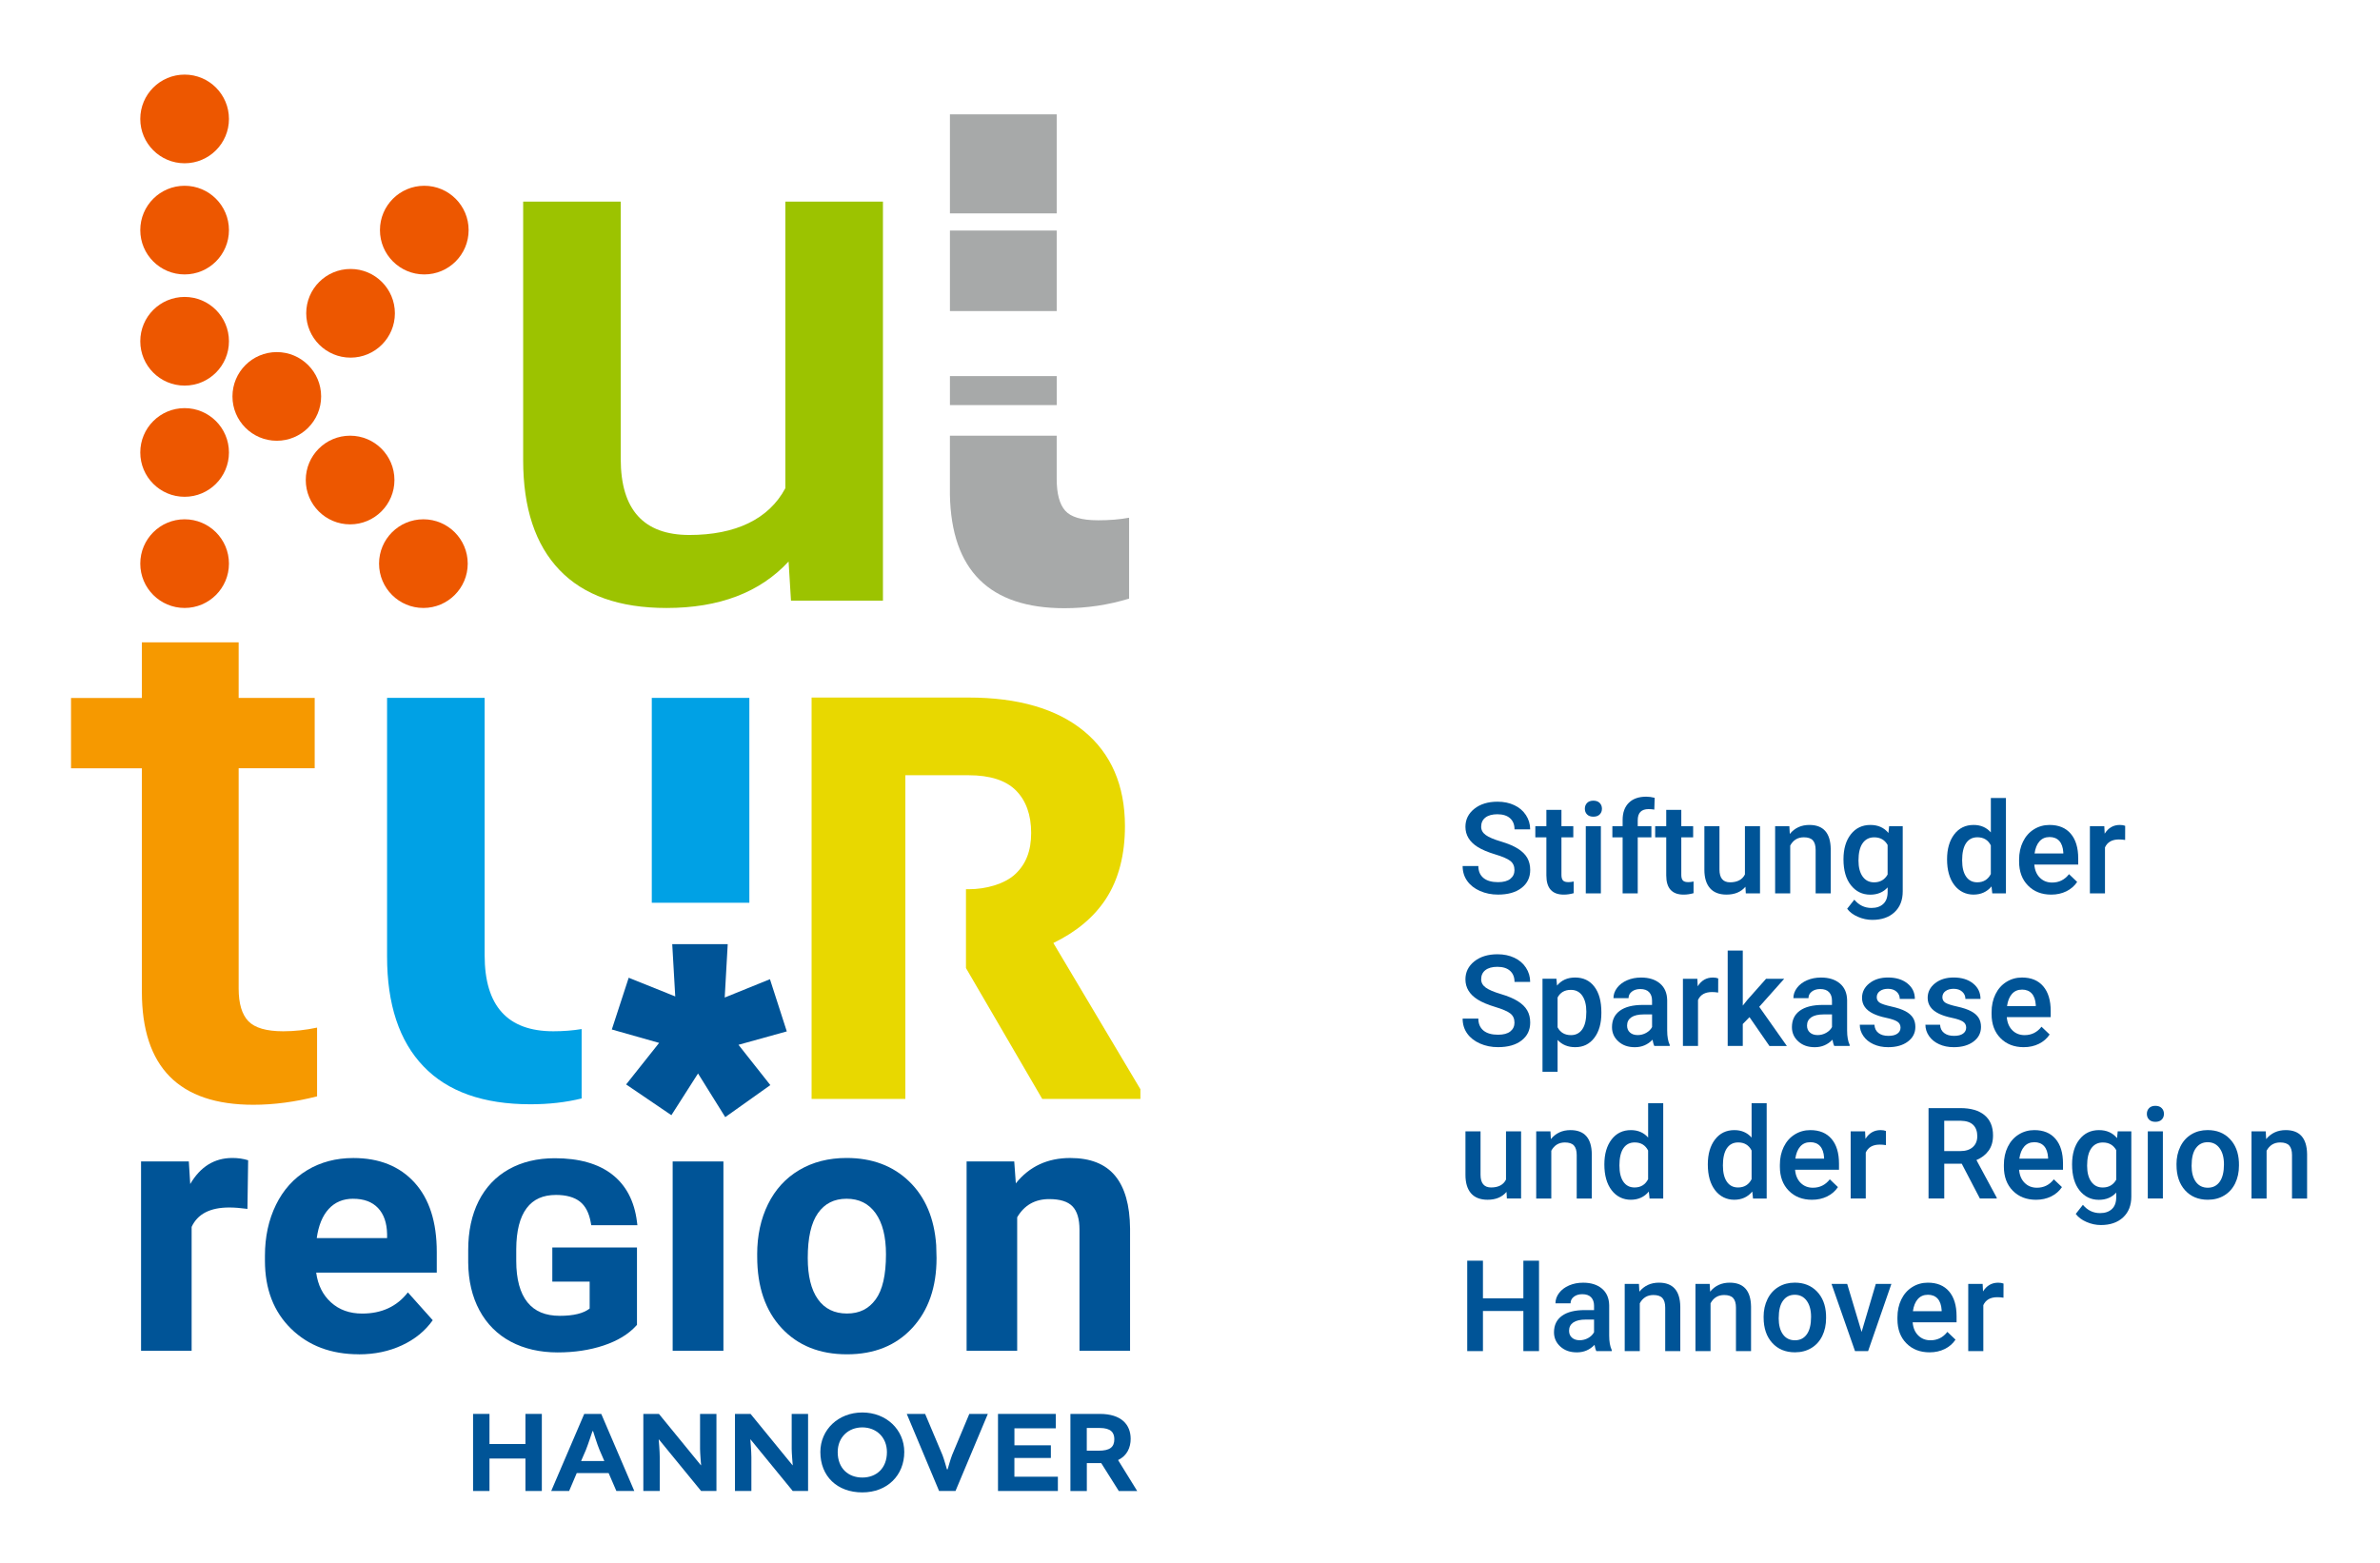 <?xml version="1.0" encoding="UTF-8"?>
<svg id="Ebene_1" xmlns="http://www.w3.org/2000/svg" version="1.1" viewBox="0 0 949.61 623.62">
  <!-- Generator: Adobe Illustrator 29.8.2, SVG Export Plug-In . SVG Version: 2.1.1 Build 3)  -->
  <defs>
    <style>
      .st0 {
        fill: #9cc300;
      }

      .st1 {
        fill: #00a1e5;
      }

      .st2 {
        fill: #e8d800;
      }

      .st3 {
        fill: #ed5700;
      }

      .st4 {
        fill: #f69900;
      }

      .st5 {
        fill: #005497;
      }

      .st6 {
        fill: #a7a9a9;
      }
    </style>
  </defs>
  <path class="st2" d="M420.3,376.29c9.23-4.47,16.29-10.41,21-17.67,5.01-7.73,7.55-17.47,7.55-28.95,0-16.25-5.52-29.02-16.42-37.97-10.79-8.86-26.24-13.35-45.93-13.35h-62.68v160.16h37.41v-129.16h25.27c8.52,0,14.87,2.05,18.88,6.09,4.01,4.05,6.05,9.74,6.05,16.93s-2.09,12.49-6.39,16.48c-4.28,3.97-11.76,5.98-18.43,5.98h-1.19v31.47l30.43,52.22h39.17v-3.87l-34.73-58.35Z"/>
  <g>
    <rect class="st1" x="260.06" y="278.49" width="38.93" height="81.75"/>
    <path class="st1" d="M232.07,410.64c-3.49.57-7.24.88-11.3.88-18.26,0-27.4-10.1-27.4-30.32v-102.72h-38.93v103.16c0,19.13,4.83,33.75,14.5,43.85,9.66,10.11,23.9,15.16,42.7,15.16,7.41,0,14.21-.78,20.43-2.32v-27.7Z"/>
  </g>
  <g>
    <path class="st5" d="M98.73,482.4c-2.75-.37-5.17-.56-7.26-.56-7.63,0-12.64,2.58-15.01,7.75v49.43h-20.18v-75.55h19.06l.56,9.01c4.05-6.94,9.66-10.4,16.83-10.4,2.23,0,4.33.3,6.28.91l-.28,19.41Z"/>
    <path class="st5" d="M143.2,540.42c-11.08,0-20.1-3.4-27.05-10.19-6.96-6.8-10.44-15.85-10.44-27.16v-1.95c0-7.59,1.47-14.37,4.4-20.35,2.93-5.98,7.09-10.59,12.46-13.82,5.38-3.23,11.51-4.85,18.4-4.85,10.33,0,18.47,3.26,24.4,9.77,5.94,6.52,8.9,15.76,8.9,27.72v8.24h-48.11c.65,4.93,2.62,8.89,5.9,11.87,3.28,2.98,7.43,4.47,12.46,4.47,7.77,0,13.85-2.82,18.22-8.45l9.92,11.1c-3.03,4.28-7.12,7.62-12.29,10.02-5.17,2.4-10.89,3.6-17.18,3.6ZM140.9,478.35c-4,0-7.25,1.36-9.74,4.07-2.49,2.71-4.08,6.59-4.78,11.64h28.07v-1.61c-.09-4.49-1.3-7.96-3.63-10.41-2.33-2.45-5.63-3.68-9.92-3.68Z"/>
    <path class="st5" d="M288.64,539.02h-20.25v-75.55h20.25v75.55Z"/>
    <path class="st5" d="M302.11,500.55c0-7.49,1.44-14.17,4.33-20.04,2.89-5.86,7.04-10.4,12.46-13.61,5.42-3.21,11.72-4.82,18.89-4.82,10.19,0,18.51,3.12,24.96,9.36,6.45,6.24,10.04,14.71,10.79,25.42l.14,5.17c0,11.59-3.23,20.89-9.7,27.89-6.47,7.01-15.15,10.51-26.04,10.51s-19.58-3.49-26.08-10.47c-6.49-6.98-9.74-16.48-9.74-28.49v-.91ZM322.29,501.98c0,7.18,1.35,12.67,4.05,16.47,2.7,3.8,6.56,5.7,11.59,5.7s8.7-1.88,11.45-5.63c2.75-3.75,4.12-9.75,4.12-18.01,0-7.04-1.37-12.49-4.12-16.36-2.75-3.87-6.61-5.8-11.59-5.8s-8.75,1.92-11.45,5.77c-2.7,3.85-4.05,9.8-4.05,17.87Z"/>
    <path class="st5" d="M404.68,463.48l.63,8.73c5.4-6.75,12.64-10.12,21.71-10.12,8,0,13.96,2.35,17.87,7.05,3.91,4.7,5.91,11.73,6,21.09v48.8h-20.18v-48.32c0-4.28-.93-7.39-2.79-9.32-1.86-1.93-4.96-2.9-9.29-2.9-5.68,0-9.94,2.42-12.78,7.26v53.27h-20.18v-75.55h18.99Z"/>
  </g>
  <path class="st5" d="M220.37,511.41h14.9v10.74c-2.42,1.94-6.42,2.92-11.89,2.92-5.76,0-9.99-1.76-12.93-5.4-2.96-3.66-4.47-9.23-4.47-16.54v-4.66c.03-7.27,1.43-12.78,4.16-16.38,2.68-3.54,6.51-5.26,11.71-5.26,4.06,0,7.26.89,9.51,2.64,2.22,1.73,3.69,4.55,4.36,8.39l.18,1.05h18.42l-.18-1.42c-1.02-8.19-4.35-14.54-9.92-18.86-5.51-4.28-13.21-6.45-22.87-6.45-6.95,0-13.12,1.48-18.32,4.4-5.24,2.94-9.3,7.23-12.08,12.76-2.75,5.49-4.14,12.04-4.14,19.48v4.97c.07,7.26,1.58,13.68,4.49,19.08,2.92,5.44,7.14,9.66,12.52,12.52,5.34,2.84,11.63,4.28,18.68,4.28,6.65,0,12.8-.92,18.29-2.75,5.57-1.85,9.95-4.5,13.03-7.89l.33-.36v-30.87h-33.78v13.6Z"/>
  <g>
    <polygon class="st6" points="379.02 118.74 379.02 124.13 421.62 124.13 421.62 118.74 421.62 92 379.02 92 379.02 118.74"/>
    <rect class="st6" x="379.02" y="150.08" width="42.61" height="11.57"/>
    <polygon class="st6" points="421.62 85.15 421.62 56.06 421.62 45.63 379.02 45.63 379.02 56.06 379.02 85.15 421.62 85.15"/>
    <path class="st6" d="M437.98,207.61c-6.39,0-10.71-1.28-12.97-3.83-2.26-2.55-3.39-6.78-3.39-12.68v-17.24h-42.61v23.58c.59,30.17,15.82,45.26,45.7,45.26,8.85,0,17.44-1.28,25.8-3.83v-32.28c-3.64.69-7.81,1.03-12.53,1.03Z"/>
  </g>
  <g>
    <path class="st5" d="M195.3,564.21v12.02h14.35v-12.02h6.54v30.76h-6.54v-12.95h-14.35v12.95h-6.55v-30.76h6.55Z"/>
    <path class="st5" d="M239.9,564.21l13.18,30.76h-7.15l-3.09-7.15h-12.72l-3.04,7.15h-7.15l13.18-30.76h6.78ZM231.86,583h9.26l-1.92-4.44c-.84-1.92-2.57-7.48-2.57-7.48h-.23s-1.82,5.52-2.62,7.48l-1.92,4.44Z"/>
    <path class="st5" d="M279.31,564.21h6.55v30.76h-6.12l-16.83-20.57h-.09s.42,4.72.42,7.06v13.51h-6.55v-30.76h6.22l16.74,20.48h.09s-.42-4.77-.42-6.54v-13.93Z"/>
    <path class="st5" d="M315.87,564.21h6.55v30.76h-6.12l-16.83-20.57h-.09s.42,4.72.42,7.06v13.51h-6.55v-30.76h6.22l16.74,20.48h.09s-.42-4.77-.42-6.54v-13.93Z"/>
    <path class="st5" d="M360.8,579.4c0,9.26-6.73,16.13-16.74,16.13s-16.74-6.41-16.74-16.13c0-8.93,7.2-15.76,16.74-15.76s16.74,6.83,16.74,15.76ZM334.24,579.45c0,6.5,4.25,10.15,9.82,10.15s9.82-3.65,9.82-10.15c0-5.89-4.21-9.86-9.82-9.86s-9.82,3.97-9.82,9.86Z"/>
    <path class="st5" d="M361.78,564.21h7.34l6.92,16.41c.61,1.54,1.78,5.7,1.78,5.7h.28s1.17-4.16,1.78-5.7l6.87-16.41h7.39l-12.9,30.76h-6.55l-12.9-30.76Z"/>
    <path class="st5" d="M404.74,581.79v7.48h17.35v5.7h-23.89v-30.76h23.05v5.75h-16.5v6.78h14.54v5.05h-14.54Z"/>
    <path class="st5" d="M427.09,564.21h11.74c8.51,0,12.3,4.21,12.3,9.96,0,3.46-1.45,6.73-4.96,8.42v.14l7.57,12.25h-7.34l-7.01-11.13h-5.75v11.13h-6.55v-30.76ZM438.35,578.89c4.39,0,6.26-1.36,6.26-4.58,0-2.62-1.31-4.49-5.89-4.49h-5.1v9.07h4.72Z"/>
  </g>
  <path class="st4" d="M95.22,256.31v22.2h30.34v28.06h-30.34v87.88c0,6.03,1.3,10.38,3.89,13.06,2.59,2.68,7.23,4.01,13.9,4.01,4.45,0,8.95-.49,13.5-1.46v27.43c-8.79,2.24-17.26,3.36-25.42,3.36-29.65,0-44.48-15.03-44.48-45.08v-89.19h-28.27v-28.06h28.27v-22.2h38.6Z"/>
  <path class="st0" d="M314.64,224.07c-11.43,12.36-27.66,18.54-48.7,18.54-18.8,0-33.03-5.05-42.7-15.16-9.67-10.1-14.5-24.72-14.5-43.85v-103.16h38.93v102.72c0,20.21,9.13,30.32,27.4,30.32s31.67-6.23,38.29-18.69v-114.34h38.93v159.23h-36.69l-.96-15.6Z"/>
  <g>
    <path class="st5" d="M604.27,347.2c0-1.59-.56-2.81-1.67-3.67s-3.13-1.73-6.03-2.6c-2.91-.88-5.22-1.85-6.94-2.92-3.29-2.06-4.93-4.76-4.93-8.08,0-2.91,1.19-5.3,3.56-7.19,2.37-1.88,5.45-2.83,9.23-2.83,2.51,0,4.75.46,6.72,1.39,1.97.92,3.51,2.24,4.63,3.95,1.12,1.71,1.69,3.61,1.69,5.69h-6.24c0-1.88-.59-3.36-1.77-4.42s-2.87-1.6-5.07-1.6c-2.05,0-3.64.44-4.77,1.31-1.13.88-1.7,2.1-1.7,3.67,0,1.32.61,2.42,1.83,3.31s3.24,1.74,6.05,2.58c2.81.83,5.06,1.78,6.76,2.85s2.95,2.29,3.74,3.67,1.19,2.99,1.19,4.84c0,3.01-1.15,5.4-3.46,7.17-2.3,1.78-5.43,2.66-9.38,2.66-2.61,0-5.01-.48-7.2-1.45s-3.89-2.3-5.1-4c-1.21-1.7-1.82-3.68-1.82-5.95h6.27c0,2.05.68,3.63,2.03,4.76,1.35,1.12,3.3,1.68,5.82,1.68,2.18,0,3.82-.44,4.92-1.33,1.1-.88,1.65-2.05,1.65-3.51Z"/>
    <path class="st5" d="M623.01,323.16v6.52h4.73v4.46h-4.73v14.97c0,1.02.2,1.76.61,2.22.4.46,1.13.68,2.17.68.69,0,1.4-.08,2.11-.25v4.66c-1.37.38-2.69.57-3.96.57-4.63,0-6.94-2.55-6.94-7.66v-15.19h-4.41v-4.46h4.41v-6.52h6.02Z"/>
    <path class="st5" d="M632.35,322.72c0-.92.29-1.69.88-2.3s1.43-.92,2.52-.92,1.93.31,2.53.92.89,1.38.89,2.3-.3,1.66-.89,2.27c-.59.6-1.44.9-2.53.9s-1.93-.3-2.52-.9c-.59-.6-.88-1.36-.88-2.27ZM638.74,356.49h-6.02v-26.81h6.02v26.81Z"/>
    <path class="st5" d="M647.42,356.49v-22.35h-4.09v-4.46h4.09v-2.45c0-2.97.83-5.27,2.48-6.89s3.96-2.43,6.94-2.43c1.06,0,2.18.15,3.37.45l-.15,4.71c-.66-.13-1.43-.2-2.3-.2-2.87,0-4.31,1.48-4.31,4.44v2.38h5.45v4.46h-5.45v22.35h-6.02Z"/>
    <path class="st5" d="M670.83,323.16v6.52h4.73v4.46h-4.73v14.97c0,1.02.2,1.76.61,2.22.4.46,1.13.68,2.17.68.69,0,1.4-.08,2.11-.25v4.66c-1.37.38-2.69.57-3.96.57-4.63,0-6.94-2.55-6.94-7.66v-15.19h-4.41v-4.46h4.41v-6.52h6.02Z"/>
    <path class="st5" d="M696.41,353.86c-1.77,2.08-4.28,3.12-7.53,3.12-2.91,0-5.11-.85-6.6-2.55s-2.24-4.16-2.24-7.38v-17.37h6.02v17.3c0,3.4,1.41,5.1,4.24,5.1s4.9-1.05,5.92-3.15v-19.25h6.02v26.81h-5.67l-.15-2.63Z"/>
    <path class="st5" d="M713.95,329.68l.17,3.1c1.98-2.4,4.58-3.59,7.81-3.59,5.58,0,8.43,3.2,8.52,9.59v17.72h-6.02v-17.37c0-1.7-.37-2.96-1.1-3.78-.73-.82-1.94-1.23-3.61-1.23-2.43,0-4.24,1.1-5.43,3.3v19.08h-6.02v-26.81h5.67Z"/>
    <path class="st5" d="M735.54,342.89c0-4.16.98-7.49,2.94-9.97,1.96-2.49,4.56-3.73,7.79-3.73,3.06,0,5.46,1.07,7.21,3.2l.27-2.7h5.43v26c0,3.52-1.09,6.29-3.28,8.33-2.19,2.03-5.14,3.05-8.86,3.05-1.97,0-3.89-.41-5.76-1.23-1.88-.82-3.3-1.89-4.27-3.21l2.85-3.62c1.85,2.2,4.13,3.3,6.84,3.3,2,0,3.58-.54,4.73-1.62,1.16-1.08,1.73-2.67,1.73-4.77v-1.81c-1.73,1.93-4.05,2.9-6.94,2.9-3.14,0-5.7-1.25-7.69-3.74-1.99-2.49-2.99-5.95-2.99-10.36ZM741.53,343.41c0,2.69.55,4.81,1.65,6.36,1.1,1.54,2.62,2.32,4.57,2.32,2.43,0,4.23-1.04,5.4-3.12v-11.79c-1.14-2.03-2.92-3.05-5.35-3.05-1.98,0-3.52.79-4.62,2.35-1.1,1.57-1.65,3.88-1.65,6.94Z"/>
    <path class="st5" d="M776.87,342.89c0-4.13.96-7.45,2.87-9.95s4.49-3.75,7.71-3.75c2.84,0,5.14.99,6.89,2.97v-13.73h6.02v38.06h-5.45l-.3-2.78c-1.8,2.18-4.2,3.27-7.21,3.27s-5.68-1.26-7.62-3.79-2.91-5.96-2.91-10.31ZM782.89,343.41c0,2.73.52,4.85,1.57,6.38,1.05,1.53,2.54,2.29,4.47,2.29,2.46,0,4.26-1.1,5.4-3.3v-11.45c-1.11-2.15-2.89-3.22-5.35-3.22-1.95,0-3.45.77-4.51,2.32-1.06,1.54-1.59,3.87-1.59,6.98Z"/>
    <path class="st5" d="M818.45,356.99c-3.82,0-6.91-1.2-9.28-3.61-2.37-2.4-3.56-5.6-3.56-9.6v-.74c0-2.68.52-5.07,1.55-7.17,1.03-2.11,2.48-3.75,4.35-4.92,1.87-1.17,3.95-1.76,6.24-1.76,3.65,0,6.47,1.16,8.46,3.49,1.99,2.33,2.99,5.62,2.99,9.89v2.43h-17.52c.18,2.21.92,3.96,2.22,5.25,1.3,1.29,2.93,1.93,4.89,1.93,2.76,0,5.01-1.12,6.74-3.35l3.25,3.1c-1.07,1.6-2.51,2.85-4.3,3.73s-3.8,1.33-6.03,1.33ZM817.73,334.02c-1.65,0-2.99.58-4,1.73s-1.66,2.77-1.95,4.83h11.47v-.45c-.13-2.01-.67-3.54-1.61-4.57-.94-1.03-2.25-1.55-3.92-1.55Z"/>
    <path class="st5" d="M847.91,335.18c-.79-.13-1.61-.2-2.45-.2-2.76,0-4.62,1.06-5.58,3.17v18.34h-6.02v-26.81h5.75l.15,3c1.45-2.33,3.47-3.49,6.05-3.49.86,0,1.57.12,2.13.35l-.02,5.65Z"/>
    <path class="st5" d="M604.27,408.08c0-1.59-.56-2.81-1.67-3.67s-3.13-1.73-6.03-2.6c-2.91-.88-5.22-1.85-6.94-2.92-3.29-2.06-4.93-4.76-4.93-8.08,0-2.91,1.19-5.3,3.56-7.19,2.37-1.88,5.45-2.83,9.23-2.83,2.51,0,4.75.46,6.72,1.39,1.97.92,3.51,2.24,4.63,3.95,1.12,1.71,1.69,3.61,1.69,5.69h-6.24c0-1.88-.59-3.36-1.77-4.42s-2.87-1.6-5.07-1.6c-2.05,0-3.64.44-4.77,1.31-1.13.88-1.7,2.1-1.7,3.67,0,1.32.61,2.42,1.83,3.31s3.24,1.74,6.05,2.58c2.81.83,5.06,1.78,6.76,2.85s2.95,2.29,3.74,3.67,1.19,2.99,1.19,4.84c0,3.01-1.15,5.4-3.46,7.17-2.3,1.78-5.43,2.66-9.38,2.66-2.61,0-5.01-.48-7.2-1.45s-3.89-2.3-5.1-4c-1.21-1.7-1.82-3.68-1.82-5.95h6.27c0,2.05.68,3.63,2.03,4.76,1.35,1.12,3.3,1.68,5.82,1.68,2.18,0,3.82-.44,4.92-1.33,1.1-.88,1.65-2.05,1.65-3.51Z"/>
    <path class="st5" d="M638.94,404.24c0,4.15-.94,7.46-2.83,9.92-1.88,2.47-4.41,3.71-7.58,3.71-2.94,0-5.29-.97-7.06-2.9v12.71h-6.02v-37.12h5.55l.25,2.73c1.77-2.15,4.17-3.22,7.21-3.22,3.27,0,5.84,1.22,7.69,3.66,1.86,2.44,2.79,5.82,2.79,10.15v.37ZM632.94,403.72c0-2.68-.53-4.8-1.6-6.37s-2.59-2.35-4.57-2.35c-2.46,0-4.23,1.02-5.3,3.05v11.89c1.09,2.08,2.87,3.12,5.35,3.12,1.92,0,3.42-.77,4.5-2.32,1.08-1.54,1.62-3.89,1.62-7.03Z"/>
    <path class="st5" d="M660.05,417.38c-.26-.51-.5-1.35-.69-2.5-1.92,2-4.26,3-7.04,3s-4.89-.77-6.59-2.3c-1.7-1.54-2.55-3.44-2.55-5.7,0-2.86,1.06-5.05,3.18-6.58,2.12-1.53,5.16-2.29,9.11-2.29h3.69v-1.76c0-1.39-.39-2.5-1.16-3.33-.78-.83-1.96-1.25-3.54-1.25-1.37,0-2.49.34-3.37,1.03-.88.69-1.31,1.56-1.31,2.61h-6.02c0-1.47.49-2.85,1.46-4.13.97-1.28,2.3-2.28,3.98-3.01,1.68-.73,3.55-1.09,5.61-1.09,3.14,0,5.64.79,7.51,2.37,1.87,1.58,2.83,3.8,2.88,6.65v12.09c0,2.41.34,4.34,1.02,5.77v.42h-6.15ZM653.44,413.04c1.19,0,2.31-.29,3.36-.87,1.05-.58,1.84-1.35,2.37-2.33v-5.05h-3.25c-2.23,0-3.91.39-5.03,1.16-1.12.78-1.69,1.88-1.69,3.3,0,1.16.38,2.08,1.15,2.76.77.69,1.8,1.03,3.08,1.03Z"/>
    <path class="st5" d="M685.53,396.07c-.79-.13-1.61-.2-2.45-.2-2.76,0-4.62,1.06-5.58,3.17v18.34h-6.02v-26.81h5.75l.15,3c1.45-2.33,3.47-3.49,6.05-3.49.86,0,1.57.12,2.13.35l-.02,5.65Z"/>
    <path class="st5" d="M698.04,405.88l-2.68,2.75v8.75h-6.02v-38.06h6.02v21.96l1.88-2.35,7.41-8.35h7.24l-9.96,11.18,11.03,15.64h-6.96l-7.95-11.5Z"/>
    <path class="st5" d="M731.84,417.38c-.26-.51-.5-1.35-.69-2.5-1.92,2-4.26,3-7.04,3s-4.89-.77-6.59-2.3c-1.7-1.54-2.55-3.44-2.55-5.7,0-2.86,1.06-5.05,3.18-6.58,2.12-1.53,5.16-2.29,9.11-2.29h3.69v-1.76c0-1.39-.39-2.5-1.16-3.33-.78-.83-1.96-1.25-3.54-1.25-1.37,0-2.49.34-3.37,1.03-.88.69-1.31,1.56-1.31,2.61h-6.02c0-1.47.49-2.85,1.46-4.13.97-1.28,2.3-2.28,3.98-3.01,1.68-.73,3.55-1.09,5.61-1.09,3.14,0,5.64.79,7.51,2.37,1.87,1.58,2.83,3.8,2.88,6.65v12.09c0,2.41.34,4.34,1.02,5.77v.42h-6.15ZM725.23,413.04c1.19,0,2.31-.29,3.36-.87,1.05-.58,1.84-1.35,2.37-2.33v-5.05h-3.25c-2.23,0-3.91.39-5.03,1.16-1.12.78-1.69,1.88-1.69,3.3,0,1.16.38,2.08,1.15,2.76.77.69,1.8,1.03,3.08,1.03Z"/>
    <path class="st5" d="M758.31,410.09c0-1.07-.44-1.89-1.33-2.45s-2.35-1.06-4.4-1.49c-2.05-.43-3.76-.97-5.13-1.64-3.01-1.45-4.51-3.56-4.51-6.32,0-2.31.97-4.25,2.92-5.8,1.95-1.55,4.43-2.33,7.43-2.33,3.2,0,5.79.79,7.77,2.38,1.97,1.59,2.96,3.64,2.96,6.17h-6.02c0-1.16-.43-2.12-1.29-2.89s-2-1.15-3.42-1.15c-1.32,0-2.4.31-3.23.92-.83.61-1.25,1.43-1.25,2.45,0,.93.39,1.64,1.16,2.16.78.51,2.35,1.03,4.71,1.55,2.36.52,4.22,1.14,5.56,1.86,1.35.72,2.35,1.58,3,2.59.65,1.01.98,2.23.98,3.67,0,2.41-1,4.37-3,5.86-2,1.5-4.62,2.24-7.86,2.24-2.2,0-4.15-.4-5.87-1.19s-3.06-1.88-4.01-3.27c-.96-1.39-1.44-2.88-1.44-4.49h5.85c.08,1.42.62,2.52,1.61,3.28.99.77,2.3,1.15,3.94,1.15s2.79-.3,3.62-.9c.83-.6,1.24-1.39,1.24-2.37Z"/>
    <path class="st5" d="M784.5,410.09c0-1.07-.44-1.89-1.33-2.45s-2.35-1.06-4.4-1.49c-2.05-.43-3.76-.97-5.13-1.64-3.01-1.45-4.51-3.56-4.51-6.32,0-2.31.97-4.25,2.92-5.8,1.95-1.55,4.43-2.33,7.43-2.33,3.2,0,5.79.79,7.77,2.38,1.97,1.59,2.96,3.64,2.96,6.17h-6.02c0-1.16-.43-2.12-1.29-2.89s-2-1.15-3.42-1.15c-1.32,0-2.4.31-3.23.92-.83.61-1.25,1.43-1.25,2.45,0,.93.39,1.64,1.16,2.16.78.51,2.35,1.03,4.71,1.55,2.36.52,4.22,1.14,5.56,1.86,1.35.72,2.35,1.58,3,2.59.65,1.01.98,2.23.98,3.67,0,2.41-1,4.37-3,5.86-2,1.5-4.62,2.24-7.86,2.24-2.2,0-4.15-.4-5.87-1.19s-3.06-1.88-4.01-3.27c-.96-1.39-1.44-2.88-1.44-4.49h5.85c.08,1.42.62,2.52,1.61,3.28.99.77,2.3,1.15,3.94,1.15s2.79-.3,3.62-.9c.83-.6,1.24-1.39,1.24-2.37Z"/>
    <path class="st5" d="M807.47,417.87c-3.82,0-6.91-1.2-9.28-3.61-2.37-2.4-3.56-5.6-3.56-9.6v-.74c0-2.68.52-5.07,1.55-7.17,1.03-2.11,2.48-3.75,4.35-4.92,1.87-1.17,3.95-1.76,6.24-1.76,3.65,0,6.47,1.16,8.46,3.49,1.99,2.33,2.99,5.62,2.99,9.89v2.43h-17.52c.18,2.21.92,3.96,2.22,5.25,1.3,1.29,2.93,1.93,4.89,1.93,2.76,0,5.01-1.12,6.74-3.35l3.25,3.1c-1.07,1.6-2.51,2.85-4.3,3.73s-3.8,1.33-6.03,1.33ZM806.75,394.9c-1.65,0-2.99.58-4,1.73s-1.66,2.77-1.95,4.83h11.47v-.45c-.13-2.01-.67-3.54-1.61-4.57-.94-1.03-2.25-1.55-3.92-1.55Z"/>
    <path class="st5" d="M601.08,475.63c-1.77,2.08-4.28,3.12-7.53,3.12-2.91,0-5.11-.85-6.6-2.55s-2.24-4.16-2.24-7.38v-17.37h6.02v17.3c0,3.4,1.41,5.1,4.24,5.1s4.9-1.05,5.92-3.15v-19.25h6.02v26.81h-5.67l-.15-2.63Z"/>
    <path class="st5" d="M618.62,451.45l.17,3.1c1.98-2.4,4.58-3.59,7.81-3.59,5.58,0,8.43,3.2,8.52,9.59v17.72h-6.02v-17.37c0-1.7-.37-2.96-1.1-3.78-.73-.82-1.94-1.23-3.61-1.23-2.43,0-4.24,1.1-5.43,3.3v19.08h-6.02v-26.81h5.67Z"/>
    <path class="st5" d="M640.13,464.66c0-4.13.96-7.45,2.87-9.95s4.49-3.75,7.71-3.75c2.84,0,5.14.99,6.89,2.97v-13.73h6.02v38.06h-5.45l-.3-2.78c-1.8,2.18-4.2,3.27-7.21,3.27s-5.68-1.26-7.62-3.79-2.91-5.96-2.91-10.31ZM646.15,465.18c0,2.73.52,4.85,1.57,6.38,1.05,1.53,2.54,2.29,4.47,2.29,2.46,0,4.26-1.1,5.4-3.3v-11.45c-1.11-2.15-2.89-3.22-5.35-3.22-1.95,0-3.45.77-4.51,2.32-1.06,1.54-1.59,3.87-1.59,6.98Z"/>
    <path class="st5" d="M681.41,464.66c0-4.13.96-7.45,2.87-9.95s4.49-3.75,7.71-3.75c2.84,0,5.14.99,6.89,2.97v-13.73h6.02v38.06h-5.45l-.3-2.78c-1.8,2.18-4.2,3.27-7.21,3.27s-5.68-1.26-7.62-3.79-2.91-5.96-2.91-10.31ZM687.44,465.18c0,2.73.52,4.85,1.57,6.38,1.05,1.53,2.54,2.29,4.47,2.29,2.46,0,4.26-1.1,5.4-3.3v-11.45c-1.11-2.15-2.89-3.22-5.35-3.22-1.95,0-3.45.77-4.51,2.32-1.06,1.54-1.59,3.87-1.59,6.98Z"/>
    <path class="st5" d="M723,478.76c-3.82,0-6.91-1.2-9.28-3.61-2.37-2.4-3.56-5.6-3.56-9.6v-.74c0-2.68.52-5.07,1.55-7.17,1.03-2.11,2.48-3.75,4.35-4.92,1.87-1.17,3.95-1.76,6.24-1.76,3.65,0,6.47,1.16,8.46,3.49,1.99,2.33,2.99,5.62,2.99,9.89v2.43h-17.52c.18,2.21.92,3.96,2.22,5.25,1.3,1.29,2.93,1.93,4.89,1.93,2.76,0,5.01-1.12,6.74-3.35l3.25,3.1c-1.07,1.6-2.51,2.85-4.3,3.73s-3.8,1.33-6.03,1.33ZM722.28,455.79c-1.65,0-2.99.58-4,1.73s-1.66,2.77-1.95,4.83h11.47v-.45c-.13-2.01-.67-3.54-1.61-4.57-.94-1.03-2.25-1.55-3.92-1.55Z"/>
    <path class="st5" d="M752.46,456.95c-.79-.13-1.61-.2-2.45-.2-2.76,0-4.62,1.06-5.58,3.17v18.34h-6.02v-26.81h5.75l.15,3c1.45-2.33,3.47-3.49,6.05-3.49.86,0,1.57.12,2.13.35l-.02,5.65Z"/>
    <path class="st5" d="M782.74,464.38h-6.99v13.88h-6.27v-36.08h12.69c4.16,0,7.38.93,9.64,2.8,2.26,1.87,3.4,4.57,3.4,8.11,0,2.41-.58,4.43-1.75,6.06-1.17,1.63-2.79,2.88-4.87,3.76l8.1,15.03v.32h-6.72l-7.24-13.88ZM775.75,459.33h6.44c2.11,0,3.77-.53,4.96-1.6s1.78-2.52,1.78-4.37-.55-3.43-1.65-4.49c-1.1-1.06-2.74-1.6-4.92-1.64h-6.62v12.09Z"/>
    <path class="st5" d="M812.38,478.76c-3.82,0-6.91-1.2-9.28-3.61-2.37-2.4-3.56-5.6-3.56-9.6v-.74c0-2.68.52-5.07,1.55-7.17,1.03-2.11,2.48-3.75,4.35-4.92,1.87-1.17,3.95-1.76,6.24-1.76,3.65,0,6.47,1.16,8.46,3.49,1.99,2.33,2.99,5.62,2.99,9.89v2.43h-17.52c.18,2.21.92,3.96,2.22,5.25,1.3,1.29,2.93,1.93,4.89,1.93,2.76,0,5.01-1.12,6.74-3.35l3.25,3.1c-1.07,1.6-2.51,2.85-4.3,3.73s-3.8,1.33-6.03,1.33ZM811.66,455.79c-1.65,0-2.99.58-4,1.73s-1.66,2.77-1.95,4.83h11.47v-.45c-.13-2.01-.67-3.54-1.61-4.57-.94-1.03-2.25-1.55-3.92-1.55Z"/>
    <path class="st5" d="M826.75,464.66c0-4.16.98-7.49,2.94-9.97,1.96-2.49,4.56-3.73,7.79-3.73,3.06,0,5.46,1.07,7.21,3.2l.27-2.7h5.43v26c0,3.52-1.09,6.29-3.28,8.33-2.19,2.03-5.14,3.05-8.86,3.05-1.97,0-3.89-.41-5.76-1.23-1.88-.82-3.3-1.89-4.27-3.21l2.85-3.62c1.85,2.2,4.13,3.3,6.84,3.3,2,0,3.58-.54,4.73-1.62,1.16-1.08,1.73-2.67,1.73-4.77v-1.81c-1.73,1.93-4.05,2.9-6.94,2.9-3.14,0-5.7-1.25-7.69-3.74-1.99-2.49-2.99-5.95-2.99-10.36ZM832.75,465.18c0,2.69.55,4.81,1.65,6.36,1.1,1.54,2.62,2.32,4.57,2.32,2.43,0,4.23-1.04,5.4-3.12v-11.79c-1.14-2.03-2.92-3.05-5.35-3.05-1.98,0-3.52.79-4.62,2.35-1.1,1.57-1.65,3.88-1.65,6.94Z"/>
    <path class="st5" d="M856.59,444.49c0-.92.29-1.69.88-2.3s1.43-.92,2.52-.92,1.93.31,2.53.92.89,1.38.89,2.3-.3,1.66-.89,2.27c-.59.6-1.44.9-2.53.9s-1.93-.3-2.52-.9c-.59-.6-.88-1.36-.88-2.27ZM862.98,478.26h-6.02v-26.81h6.02v26.81Z"/>
    <path class="st5" d="M868.41,464.61c0-2.63.52-4.99,1.56-7.1,1.04-2.11,2.5-3.72,4.39-4.86s4.05-1.7,6.49-1.7c3.62,0,6.55,1.16,8.81,3.49,2.26,2.33,3.47,5.42,3.66,9.27l.02,1.41c0,2.64-.51,5.01-1.52,7.09-1.02,2.08-2.47,3.69-4.36,4.83-1.89,1.14-4.08,1.71-6.55,1.71-3.78,0-6.81-1.26-9.08-3.78s-3.41-5.88-3.41-10.07v-.3ZM874.43,465.13c0,2.76.57,4.92,1.71,6.48,1.14,1.56,2.73,2.34,4.76,2.34s3.61-.79,4.75-2.38c1.13-1.59,1.7-3.91,1.7-6.96,0-2.71-.58-4.86-1.75-6.44-1.16-1.59-2.75-2.38-4.75-2.38s-3.53.78-4.68,2.34c-1.16,1.56-1.73,3.89-1.73,7Z"/>
    <path class="st5" d="M904.02,451.45l.17,3.1c1.98-2.4,4.58-3.59,7.81-3.59,5.58,0,8.43,3.2,8.52,9.59v17.72h-6.02v-17.37c0-1.7-.37-2.96-1.1-3.78-.73-.82-1.94-1.23-3.61-1.23-2.43,0-4.24,1.1-5.43,3.3v19.08h-6.02v-26.81h5.67Z"/>
    <path class="st5" d="M614.06,539.15h-6.24v-16.01h-16.13v16.01h-6.27v-36.08h6.27v15.02h16.13v-15.02h6.24v36.08Z"/>
    <path class="st5" d="M636.91,539.15c-.26-.51-.5-1.35-.69-2.5-1.92,2-4.26,3-7.04,3s-4.89-.77-6.59-2.3c-1.7-1.54-2.55-3.44-2.55-5.7,0-2.86,1.06-5.05,3.18-6.58,2.12-1.53,5.16-2.29,9.11-2.29h3.69v-1.76c0-1.39-.39-2.5-1.16-3.33-.78-.83-1.96-1.25-3.54-1.25-1.37,0-2.49.34-3.37,1.03-.88.69-1.31,1.56-1.31,2.61h-6.02c0-1.47.49-2.85,1.46-4.13.97-1.28,2.3-2.28,3.98-3.01,1.68-.73,3.55-1.09,5.61-1.09,3.14,0,5.64.79,7.51,2.37,1.87,1.58,2.83,3.8,2.88,6.65v12.09c0,2.41.34,4.34,1.02,5.77v.42h-6.15ZM630.29,534.81c1.19,0,2.31-.29,3.36-.87,1.05-.58,1.84-1.35,2.37-2.33v-5.05h-3.25c-2.23,0-3.91.39-5.03,1.16-1.12.78-1.69,1.88-1.69,3.3,0,1.16.38,2.08,1.15,2.76.77.69,1.8,1.03,3.08,1.03Z"/>
    <path class="st5" d="M653.93,512.33l.17,3.1c1.98-2.4,4.58-3.59,7.81-3.59,5.58,0,8.43,3.2,8.52,9.59v17.72h-6.02v-17.37c0-1.7-.37-2.96-1.1-3.78-.73-.82-1.94-1.23-3.61-1.23-2.43,0-4.24,1.1-5.43,3.3v19.08h-6.02v-26.81h5.67Z"/>
    <path class="st5" d="M682.16,512.33l.17,3.1c1.98-2.4,4.58-3.59,7.81-3.59,5.58,0,8.43,3.2,8.52,9.59v17.72h-6.02v-17.37c0-1.7-.37-2.96-1.1-3.78-.73-.82-1.94-1.23-3.61-1.23-2.43,0-4.24,1.1-5.43,3.3v19.08h-6.02v-26.81h5.67Z"/>
    <path class="st5" d="M703.67,525.49c0-2.63.52-4.99,1.56-7.1,1.04-2.11,2.5-3.72,4.39-4.86s4.05-1.7,6.49-1.7c3.62,0,6.55,1.16,8.81,3.49,2.26,2.33,3.47,5.42,3.66,9.27l.02,1.41c0,2.64-.51,5.01-1.52,7.09-1.02,2.08-2.47,3.69-4.36,4.83-1.89,1.14-4.08,1.71-6.55,1.71-3.78,0-6.81-1.26-9.08-3.78s-3.41-5.88-3.41-10.07v-.3ZM709.69,526.01c0,2.76.57,4.92,1.71,6.48,1.14,1.56,2.73,2.34,4.76,2.34s3.61-.79,4.75-2.38c1.13-1.59,1.7-3.91,1.7-6.96,0-2.71-.58-4.86-1.75-6.44-1.16-1.59-2.75-2.38-4.75-2.38s-3.53.78-4.68,2.34c-1.16,1.56-1.73,3.89-1.73,7Z"/>
    <path class="st5" d="M742.77,531.51l5.67-19.18h6.22l-9.29,26.81h-5.23l-9.37-26.81h6.25l5.75,19.18Z"/>
    <path class="st5" d="M769.91,539.64c-3.82,0-6.91-1.2-9.28-3.61-2.37-2.4-3.56-5.6-3.56-9.6v-.74c0-2.68.52-5.07,1.55-7.17,1.03-2.11,2.48-3.75,4.35-4.92,1.87-1.17,3.95-1.76,6.24-1.76,3.65,0,6.47,1.16,8.46,3.49,1.99,2.33,2.99,5.62,2.99,9.89v2.43h-17.52c.18,2.21.92,3.96,2.22,5.25,1.3,1.29,2.93,1.93,4.89,1.93,2.76,0,5.01-1.12,6.74-3.35l3.25,3.1c-1.07,1.6-2.51,2.85-4.3,3.73s-3.8,1.33-6.03,1.33ZM769.19,516.67c-1.65,0-2.99.58-4,1.73s-1.66,2.77-1.95,4.83h11.47v-.45c-.13-2.01-.67-3.54-1.61-4.57-.94-1.03-2.25-1.55-3.92-1.55Z"/>
    <path class="st5" d="M799.37,517.84c-.79-.13-1.61-.2-2.45-.2-2.76,0-4.62,1.06-5.58,3.17v18.34h-6.02v-26.81h5.75l.15,3c1.45-2.33,3.47-3.49,6.05-3.49.86,0,1.57.12,2.13.35l-.02,5.65Z"/>
  </g>
  <g>
    <g>
      <circle class="st3" cx="73.66" cy="47.46" r="17.69"/>
      <circle class="st3" cx="73.66" cy="224.91" r="17.69"/>
      <circle class="st3" cx="73.66" cy="180.55" r="17.69"/>
      <circle class="st3" cx="73.66" cy="136.18" r="17.69"/>
      <circle class="st3" cx="73.66" cy="91.82" r="17.69"/>
    </g>
    <g>
      <circle class="st3" cx="110.44" cy="158.19" r="17.69"/>
      <circle class="st3" cx="168.93" cy="224.91" r="17.69"/>
      <circle class="st3" cx="139.69" cy="191.55" r="17.69"/>
    </g>
    <g>
      <circle class="st3" cx="169.29" cy="91.82" r="17.69"/>
      <circle class="st3" cx="139.87" cy="125.02" r="17.69"/>
    </g>
  </g>
  <path class="st5" d="M289.37,445.78l-10.86-17.42-10.63,16.65-18.06-12.27,13.17-16.58-18.88-5.35,6.74-20.65,18.57,7.46-1.2-20.87h22.14l-1.2,21.31,18.05-7.32,6.72,20.83-19.27,5.35,12.7,16.08-17.98,12.78Z"/>
</svg>